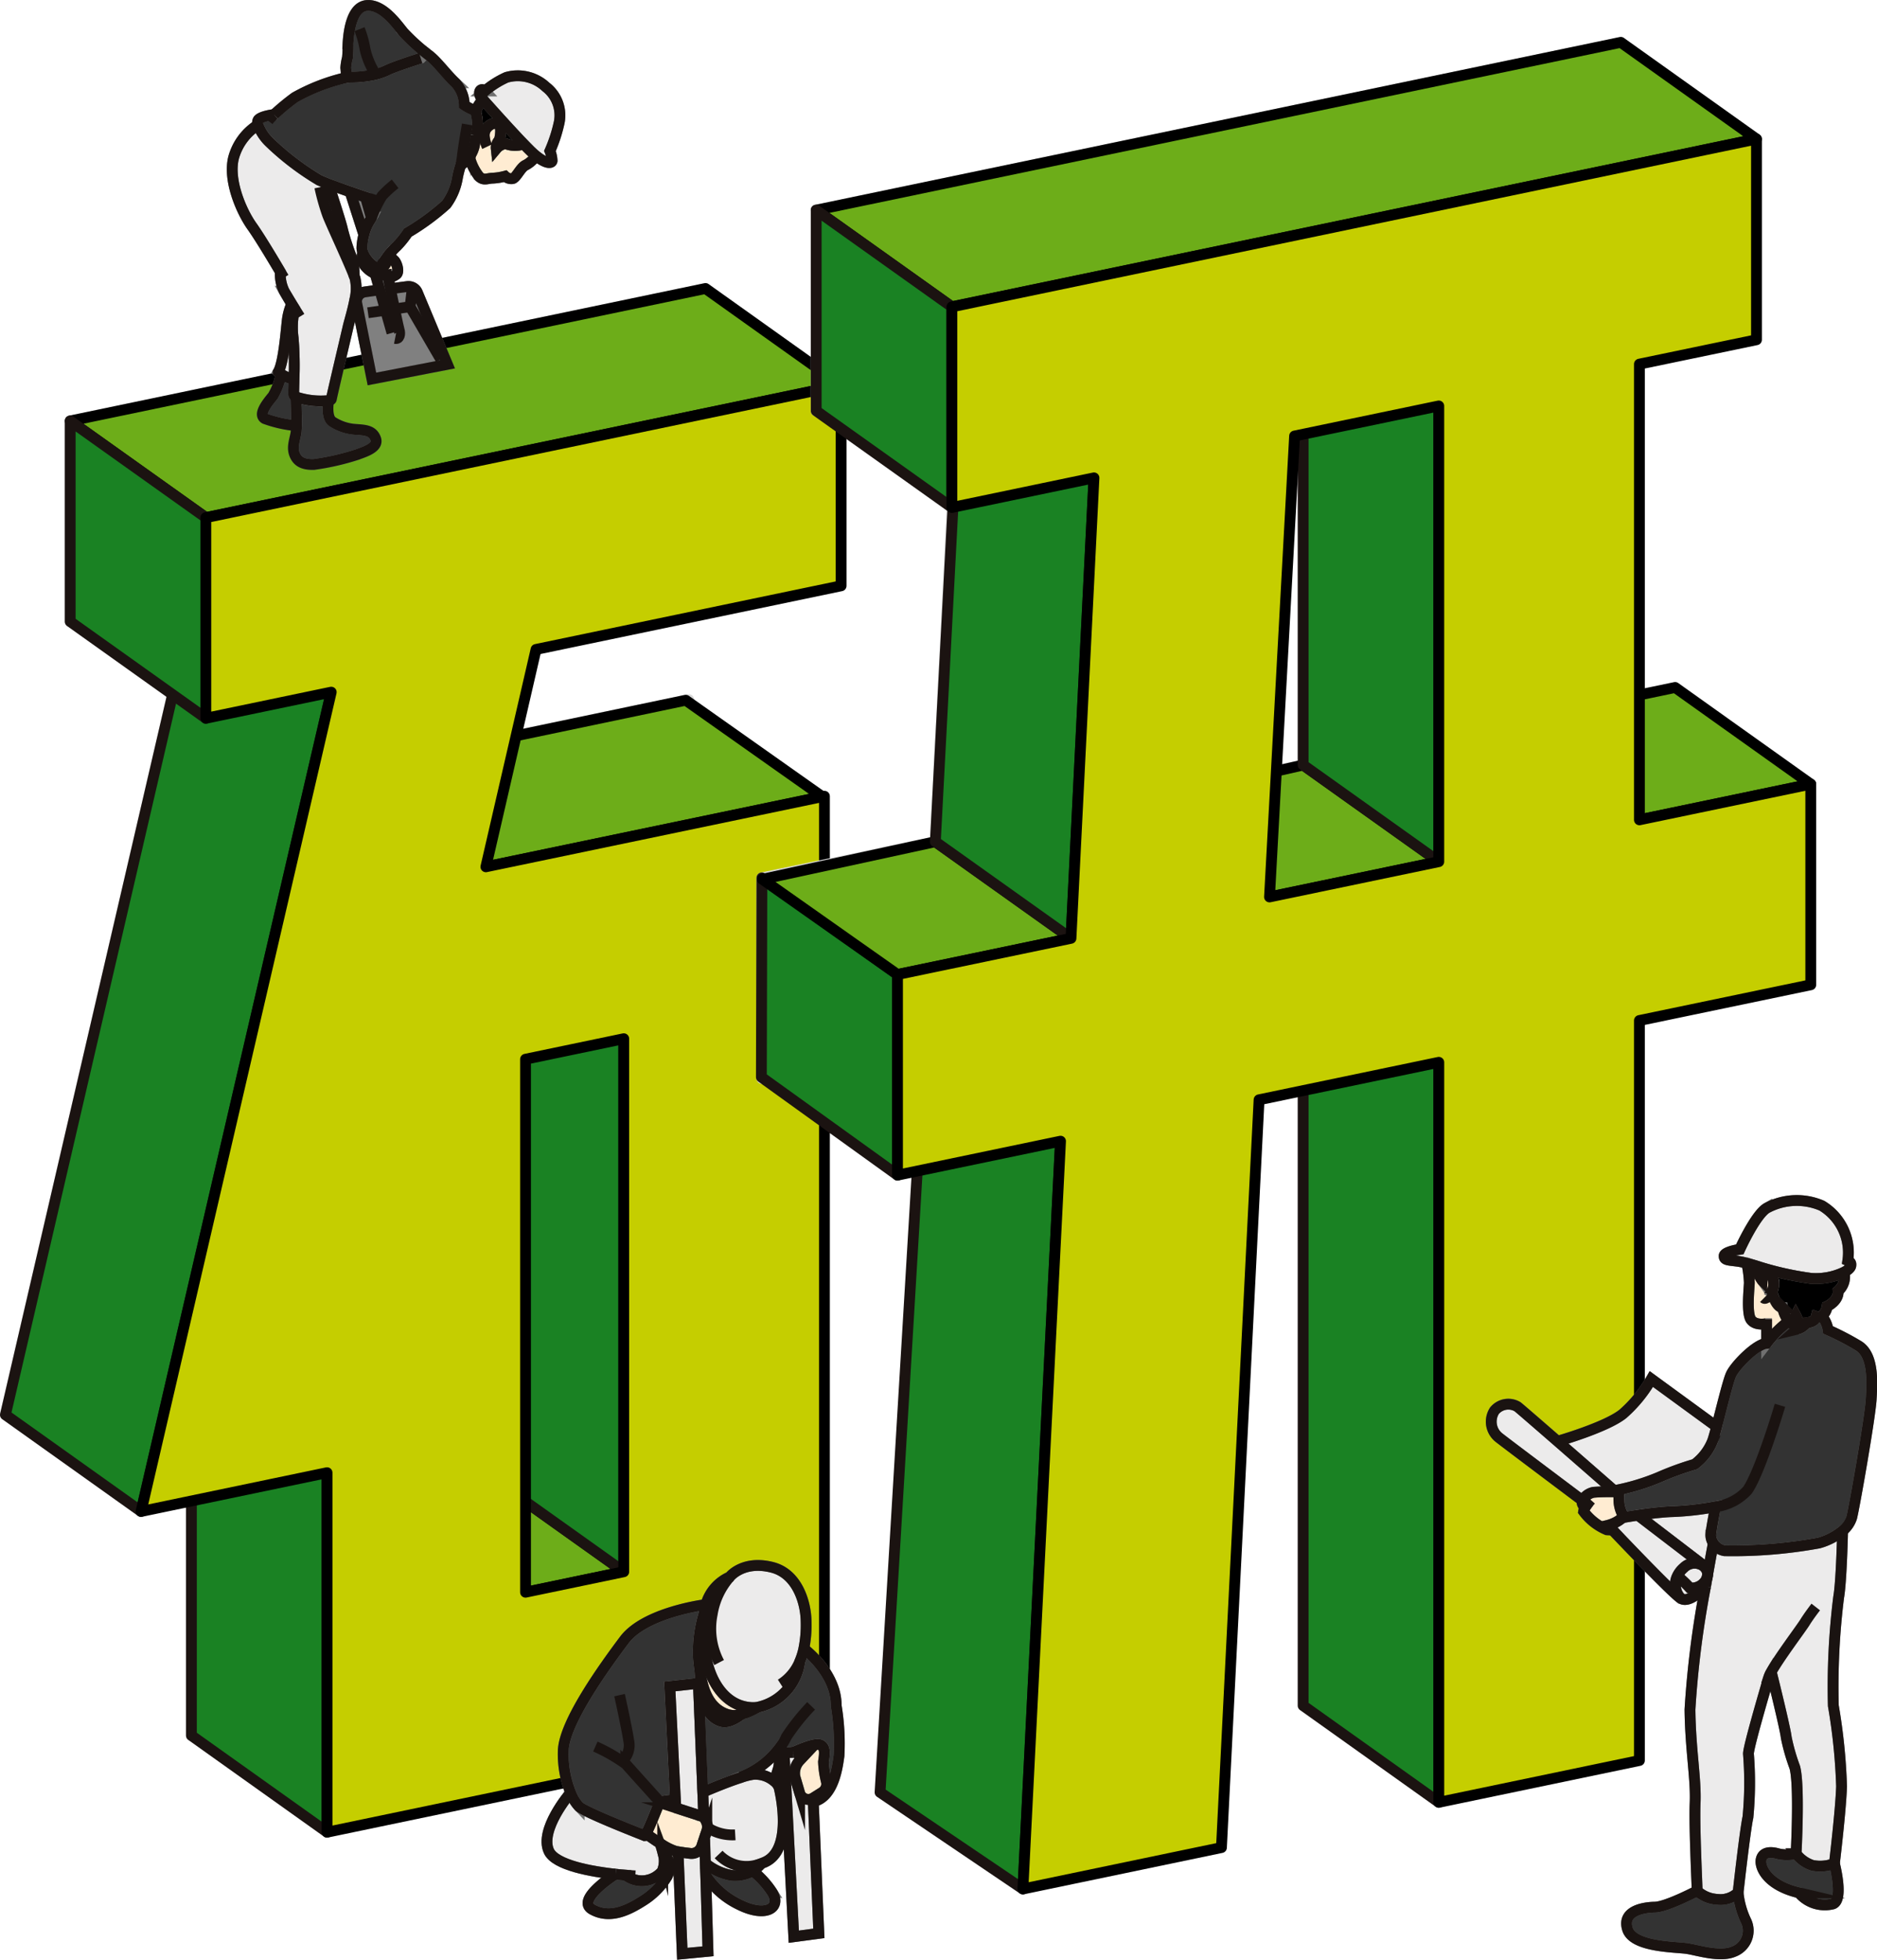 <svg xmlns="http://www.w3.org/2000/svg" width="173.437" height="181.043" viewBox="0 0 173.437 181.043">
  <g id="グループ_759" data-name="グループ 759" transform="translate(-452.323 -265.979)">
    <path id="パス_1385" data-name="パス 1385" d="M458.809,334.168V315.63l58.7-12.235v18.538l-28.193,5.876-4.634,20.083,31.283-6.52V427.5l-45.959,9.579V403.861l-17.186,3.582,17.572-75.69Z" transform="translate(0 -10.763)" fill="#fff" stroke="#d9d9d9" stroke-linecap="round" stroke-linejoin="round" stroke-width="1"/>
    <path id="パス_1386" data-name="パス 1386" d="M502.975,390.512v49.241l9.076-1.892V388.62Z" transform="translate(-14.621 -35.609)" fill="#fff" stroke="#d9d9d9" stroke-linecap="round" stroke-linejoin="round" stroke-width="1"/>
    <path id="パス_1387" data-name="パス 1387" d="M541.3,365.992l-12.621-8.91-31.292,6.556,12.821,8.834Z" transform="translate(-12.993 -26.414)" fill="#6dad19" stroke="#000" stroke-linecap="round" stroke-linejoin="round" stroke-width="1"/>
    <path id="パス_1388" data-name="パス 1388" d="M477.081,445.2l12.534,8.928v33.214l-12.534-8.928Z" transform="translate(-7.072 -52.105)" fill="#1a8223" stroke="#1b1311" stroke-linecap="round" stroke-linejoin="round" stroke-width="1"/>
    <path id="パス_1389" data-name="パス 1389" d="M482.929,352.351l-17.572,75.69-12.534-8.928,17.572-75.69Z" transform="translate(0 -22.432)" fill="#1a8223" stroke="#1b1311" stroke-linecap="round" stroke-linejoin="round" stroke-width="1"/>
    <path id="パス_1390" data-name="パス 1390" d="M523.449,466.372,508.593,455.79l-9.514,1.892,15.294,10.582Z" transform="translate(-13.485 -55.191)" fill="#6dad19" stroke="#000" stroke-linecap="round" stroke-linejoin="round" stroke-width="1"/>
    <path id="パス_1391" data-name="パス 1391" d="M512.508,386.285l14.856,10.582v49.241l-14.856-10.582Z" transform="translate(-17.4 -34.928)" fill="#1a8223" stroke="#1b1311" stroke-linecap="round" stroke-linejoin="round" stroke-width="1"/>
    <path id="パス_1392" data-name="パス 1392" d="M519.975,303.395l12.534,8.928-58.7,12.235-12.534-8.928Z" transform="translate(-2.463 -10.763)" fill="#6dad19" stroke="#000" stroke-linecap="round" stroke-linejoin="round" stroke-width="1"/>
    <path id="パス_1393" data-name="パス 1393" d="M461.272,320.665l12.534,8.928v18.538L461.272,339.2Z" transform="translate(-2.463 -15.797)" fill="#1a8223" stroke="#1b1311" stroke-linecap="round" stroke-linejoin="round" stroke-width="1"/>
    <path id="パス_1394" data-name="パス 1394" d="M535.2,334.535V316l-58.7,12.235v18.538l11.586-2.415-17.572,75.69,17.186-3.582v33.213L533.66,440.1V353.974l-31.283,6.52,4.635-20.083Zm-29.159,43.732,9.076-1.892v49.242l-9.076,1.892Z" transform="translate(-5.158 -14.437)" fill="#c5ce00" stroke="#000" stroke-linecap="round" stroke-linejoin="round" stroke-width="1"/>
    <path id="パス_1395" data-name="パス 1395" d="M635.87,330.9v18.538l-15.835,3.3v68.359L601.5,424.958V356.6l-16.607,3.462-3.476,69.083-18.345,3.823,3.476-69.084-15.063,3.14V348.486l16.028-3.34,2.125-42.539L556.5,305.343V286.8L630.85,271.31v18.538L620.036,292.1v42.1Zm-50.014,10.424,15.641-3.26v-42.1l-13.324,2.777Z" transform="translate(-28.763 -1.409)" fill="#fff" stroke="#d9d9d9" stroke-linecap="round" stroke-linejoin="round" stroke-width="1"/>
    <path id="パス_1396" data-name="パス 1396" d="M558.571,286.8l12.534,8.928,74.345-15.5-12.534-8.928Z" transform="translate(-30.83 -1.409)" fill="#6dad19" stroke="#000" stroke-linecap="round" stroke-linejoin="round" stroke-width="1"/>
    <path id="パス_1397" data-name="パス 1397" d="M664.08,355.418l12.534,8.928-15.834,3.3-12.534-8.928Z" transform="translate(-56.973 -25.929)" fill="#6dad19" stroke="#000" stroke-linecap="round" stroke-linejoin="round" stroke-width="1"/>
    <path id="パス_1398" data-name="パス 1398" d="M634.613,468.984l-12.534-8.928V391.7l12.534,8.928Z" transform="translate(-49.344 -36.506)" fill="#1a8223" stroke="#1b1311" stroke-linecap="round" stroke-linejoin="round" stroke-width="1"/>
    <path id="パス_1399" data-name="パス 1399" d="M580.1,479.991l-13.2-8.928,4.137-69.083,12.534,8.928Z" transform="translate(-33.259 -39.504)" fill="#1a8223" stroke="#1b1311" stroke-linecap="round" stroke-linejoin="round" stroke-width="1"/>
    <path id="パス_1400" data-name="パス 1400" d="M564,407.71l-12.581-9.055.047-18.411L564,389.173Z" transform="translate(-28.744 -33.167)" fill="#1a8223" stroke="#1b1311" stroke-linecap="round" stroke-linejoin="round" stroke-width="1"/>
    <path id="パス_1401" data-name="パス 1401" d="M567.531,375.529l12.534,8.928L564.038,387.8,551.55,379Z" transform="translate(-28.783 -31.792)" fill="#6dad19" stroke="#000" stroke-linecap="round" stroke-linejoin="round" stroke-width="1"/>
    <path id="パス_1402" data-name="パス 1402" d="M612.535,377.719,600,369.071l15.641-3.54,12.534,8.928Z" transform="translate(-42.908 -28.877)" fill="#6dad19" stroke="#000" stroke-linecap="round" stroke-linejoin="round" stroke-width="1"/>
    <path id="パス_1403" data-name="パス 1403" d="M634.613,357.042v-42.1l-12.534-9.156v42.324Z" transform="translate(-49.344 -11.461)" fill="#1a8223" stroke="#1b1311" stroke-linecap="round" stroke-linejoin="round" stroke-width="1"/>
    <path id="パス_1404" data-name="パス 1404" d="M576.357,315.282l12.409,9.072-2.124,42.539-12.534-8.928Z" transform="translate(-35.359 -14.228)" fill="#1a8223" stroke="#1b1311" stroke-linecap="round" stroke-linejoin="round" stroke-width="1"/>
    <path id="パス_1405" data-name="パス 1405" d="M571.105,320.647V302.11l-12.534-8.928v18.538Z" transform="translate(-30.83 -7.785)" fill="#1a8223" stroke="#1b1311" stroke-linecap="round" stroke-linejoin="round" stroke-width="1"/>
    <path id="パス_1406" data-name="パス 1406" d="M653.562,343.5v18.538l-15.834,3.3V433.7l-18.538,3.864V369.2l-16.607,3.462-3.476,69.083-18.345,3.824,3.476-69.083-15.063,3.139V361.088l16.028-3.341,2.125-42.539L574.2,317.945V299.408l74.345-15.5V302.45L637.728,304.7v42.1Zm-50.014,10.424,15.641-3.26v-42.1l-13.324,2.777Z" transform="translate(-33.921 -5.083)" fill="#c5ce00" stroke="#000" stroke-linecap="round" stroke-linejoin="round" stroke-width="1"/>
    <g id="グループ_484" data-name="グループ 484" transform="translate(590.112 376.875)">
      <g id="グループ_483" data-name="グループ 483">
        <g id="グループ_481" data-name="グループ 481">
          <path id="パス_1407" data-name="パス 1407" d="M672.194,454.982a26.867,26.867,0,0,1-4.213.46c-.989.057-2.112.2-2.948.322-.744.107-1.266.2-1.266.2s-.015-.021-.041-.06a2.939,2.939,0,0,1-.451-1.311,8.307,8.307,0,0,1,0-.993c.007-.119.013-.193.013-.193a20.32,20.32,0,0,0,3.647-1.131,27.773,27.773,0,0,1,3.334-1.217,5.007,5.007,0,0,0,1.634-2.115c.091-.233.23-.733.394-1.353.441-1.676,1.055-4.239,1.345-4.852.4-.838,2.307-2.788,3.27-2.852a10.789,10.789,0,0,1,2.045-2.045l0,0a1.271,1.271,0,0,0,.4.3,2.527,2.527,0,0,1,.247-.81s.493.921.113,1.258a1.5,1.5,0,0,0,.886-.606c.145,0,.75-.028.889-.562a.616.616,0,0,0,.52-.05,2.634,2.634,0,0,1,.576,1.286,25.871,25.871,0,0,1,2.788,1.447c1.426.859,1.3,3.311,1.194,4.988s-1.571,10.04-1.8,10.9a2.552,2.552,0,0,1-.838,1.212,5.946,5.946,0,0,1-2.2,1.136,44.172,44.172,0,0,1-8.7.712,1.5,1.5,0,0,1-1.013-.654,1.369,1.369,0,0,1-.266-.793C671.774,457.107,672.177,455.064,672.194,454.982Z" transform="translate(-651.462 -426.684)" fill="#333" stroke="#707070" stroke-width="1"/>
          <path id="パス_1408" data-name="パス 1408" d="M688.067,428.938a6.039,6.039,0,0,1-3.078.569,29.026,29.026,0,0,1-5.155-1.181c-.27-.077-.519-.149-.739-.209a6.9,6.9,0,0,0-.789-.181c-.925-.123-1.324-.092-1.324-.494s1.447-.616,1.447-.616,1.449-3.2,2.5-3.818a5.859,5.859,0,0,1,5.082-.217,5.062,5.062,0,0,1,2.4,5.082c.292.136.3.277.278.463S688.442,428.736,688.067,428.938Z" transform="translate(-655.463 -422.305)" fill="#ecebeb" stroke="#707070" stroke-width="1"/>
          <path id="パス_1409" data-name="パス 1409" d="M687.188,435.465a.616.616,0,0,1-.52.05c-.14.533-.744.563-.889.562a1.5,1.5,0,0,1-.886.606c.38-.337-.113-1.258-.113-1.258a2.528,2.528,0,0,0-.247.81,1.267,1.267,0,0,1-.4-.3,2.824,2.824,0,0,1-.565-1.253c-.629-.023-.989-1.417-.989-1.417l-.036-.018a1.417,1.417,0,0,0,.193-.678c0-.718-.2-1.191-.606-1.1s-.448.72-.448.72a4.4,4.4,0,0,1-.672-1.389,29.024,29.024,0,0,0,5.155,1.181,6.039,6.039,0,0,0,3.078-.569,1.764,1.764,0,0,1-.55,1.741c.066.923-1.011,1.416-1.011,1.416A1.436,1.436,0,0,1,687.188,435.465Z" transform="translate(-656.636 -424.782)" stroke="#707070" stroke-width="1"/>
          <path id="パス_1410" data-name="パス 1410" d="M673.97,470.511c.045-.26.089-.512.132-.753a1.034,1.034,0,0,0,.06-.343v0c.294-1.675.511-2.808.511-2.808l.049-.033a1.5,1.5,0,0,0,1.013.654,44.171,44.171,0,0,0,8.7-.712,5.945,5.945,0,0,0,2.2-1.136c-.017.776-.12,4.764-.363,6.137a67.1,67.1,0,0,0-.492,10.03,53.7,53.7,0,0,1,.761,7.448c-.073,2.237-.663,7.129-.663,7.129a3.667,3.667,0,0,1-2.013.179,3.032,3.032,0,0,1-1.527-1.088s.345-6.342-.123-7.989a18.2,18.2,0,0,1-.787-2.754c-.086-.791-1.158-5.136-1.384-6.05a2.675,2.675,0,0,0-.237.519c-.245.885-1.942,6.589-1.869,7.08a33.151,33.151,0,0,1-.049,5.826c-.271,1.23-.91,6.958-.91,6.958a2.325,2.325,0,0,1-1.906.633,2.973,2.973,0,0,1-1.88-.781c.025-.074-.281-5.884-.184-8.124s-.429-4.861-.477-8.627a89.057,89.057,0,0,1,1.441-11.388Z" transform="translate(-654.164 -434.862)" fill="#ecebeb" stroke="#707070" stroke-width="1"/>
          <path id="パス_1411" data-name="パス 1411" d="M688.576,508.357s.889,3.375-.141,3.733a3.1,3.1,0,0,1-3.134-1.03c-2.923-.693-3.639-2.356-3.492-3.07s.884-.736,1.6-.525a3.689,3.689,0,0,0,1.627-.017,3.032,3.032,0,0,0,1.527,1.088A3.666,3.666,0,0,0,688.576,508.357Z" transform="translate(-656.865 -447.098)" fill="#333" stroke="#707070" stroke-width="1"/>
          <path id="パス_1412" data-name="パス 1412" d="M681.777,436.082h-.023s-.987.225-1.415-.36-.179-2.831-.158-3.415a10.518,10.518,0,0,0-.225-1.776l.006-.023c.22.06.469.132.739.209a4.406,4.406,0,0,0,.672,1.389s.045-.631.448-.72.606.383.606,1.1a1.418,1.418,0,0,1-.193.678l.036.018s.36,1.394.989,1.417a2.827,2.827,0,0,0,.565,1.253l0,0a10.789,10.789,0,0,0-2.045,2.045Z" transform="translate(-656.33 -424.696)" fill="#ffecd2" stroke="#707070" stroke-width="1"/>
          <path id="パス_1413" data-name="パス 1413" d="M675.31,515.146a2.064,2.064,0,0,1-1.136,2.8c-1.262.546-3.26-.106-4.29-.273s-5-.106-5.532-1.787,1.432-2.019,2.524-2.04,3.9-1.5,3.9-1.5a2.972,2.972,0,0,0,1.88.781,2.324,2.324,0,0,0,1.906-.633A7.866,7.866,0,0,0,675.31,515.146Z" transform="translate(-651.755 -448.555)" fill="#333" stroke="#707070" stroke-width="1"/>
          <path id="パス_1414" data-name="パス 1414" d="M663.932,445.6,669.966,450c-.164.62-.3,1.119-.394,1.353a5.008,5.008,0,0,1-1.634,2.115,27.788,27.788,0,0,0-3.334,1.217,20.315,20.315,0,0,1-3.647,1.131s-.006.074-.013.193l-.343,0V456s-2.833-2.475-5.328-4.648l.011-.013s4.5-1.287,6.032-2.535A12.615,12.615,0,0,0,663.932,445.6Z" transform="translate(-649.133 -429.095)" fill="#ecebeb" stroke="#707070" stroke-width="1"/>
          <path id="パス_1415" data-name="パス 1415" d="M671.766,467.638l-6-4.592v-.017c.836-.123,1.959-.266,2.948-.322a26.865,26.865,0,0,0,4.213-.46c-.017.081-.42,2.125-.441,2.618a1.368,1.368,0,0,0,.266.793l-.049.033s-.217,1.134-.511,2.808a.853.853,0,0,0-.086-.383,1.14,1.14,0,0,0-.369-.437Z" transform="translate(-652.192 -433.949)" fill="#ecebeb" stroke="#707070" stroke-width="1"/>
          <path id="パス_1416" data-name="パス 1416" d="M673.683,470.645v0c-.021.111-.04.226-.06.343a1.513,1.513,0,0,1-1.581.906,11.5,11.5,0,0,0-1.156-1.1,2.262,2.262,0,0,1,.584-.757,1.413,1.413,0,0,1,1.758-.211,1.14,1.14,0,0,1,.369.437A.852.852,0,0,1,673.683,470.645Z" transform="translate(-653.686 -436.095)" fill="#ecebeb" stroke="#707070" stroke-width="1"/>
          <path id="パス_1417" data-name="パス 1417" d="M673.547,471.48c-.043.241-.087.493-.132.753v0c-.3.322-1.535,1.6-2.287,1.112a1.821,1.821,0,0,1-.318-2.064,11.516,11.516,0,0,1,1.156,1.1A1.513,1.513,0,0,0,673.547,471.48Z" transform="translate(-653.61 -436.583)" fill="#ecebeb" stroke="#707070" stroke-width="1"/>
          <path id="パス_1418" data-name="パス 1418" d="M668.248,468.97a1.821,1.821,0,0,0,.318,2.064c-.723-.463-4.99-4.924-6.327-6.329l-.4-.422a3.264,3.264,0,0,0,1.422-.771l.051-.021c.026.04.041.06.041.06s.522-.094,1.266-.2v.017l6,4.592-.032.041a1.413,1.413,0,0,0-1.758.211A2.264,2.264,0,0,0,668.248,468.97Z" transform="translate(-651.048 -434.271)" fill="#ecebeb" stroke="#707070" stroke-width="1"/>
          <path id="パス_1419" data-name="パス 1419" d="M658.755,461.726l-.035-.023s-.371-.253-.237-.609a1.544,1.544,0,0,1,1.021-.755,19.879,19.879,0,0,1,2.025-.047l.343,0a8.322,8.322,0,0,0,0,.993,2.938,2.938,0,0,0,.451,1.311l-.051.021a3.264,3.264,0,0,1-1.422.771l.4.422a3.656,3.656,0,0,1-.505-.007,5.158,5.158,0,0,1-2.147-1.688A.9.9,0,0,1,658.755,461.726Z" transform="translate(-650.061 -433.379)" fill="#ffecd2" stroke="#707070" stroke-width="1"/>
          <path id="パス_1420" data-name="パス 1420" d="M658.074,456.959v.006a19.912,19.912,0,0,0-2.025.047,1.544,1.544,0,0,0-1.021.755s-6.912-5.184-7.689-5.8a1.876,1.876,0,0,1-.429-2.5,1.665,1.665,0,0,1,2.127-.367c.19.147,1.857,1.592,3.709,3.2C655.241,454.484,658.074,456.959,658.074,456.959Z" transform="translate(-646.607 -430.051)" fill="#ecebeb" stroke="#707070" stroke-width="1"/>
        </g>
        <g id="グループ_482" data-name="グループ 482">
          <path id="パス_1421" data-name="パス 1421" d="M679.1,428.116a6.9,6.9,0,0,0-.789-.181c-.925-.123-1.324-.092-1.324-.494s1.447-.616,1.447-.616,1.449-3.2,2.5-3.818a5.859,5.859,0,0,1,5.082-.217,5.062,5.062,0,0,1,2.4,5.082c.292.136.3.277.278.463s-.244.4-.619.6a6.039,6.039,0,0,1-3.078.569,29.026,29.026,0,0,1-5.155-1.181C679.564,428.248,679.316,428.177,679.1,428.116Z" transform="translate(-655.463 -422.305)" fill="none" stroke="#1a1311" stroke-miterlimit="10" stroke-width="1"/>
          <path id="パス_1422" data-name="パス 1422" d="M679.957,430.54a10.519,10.519,0,0,1,.225,1.776c-.021.584-.269,2.831.158,3.415s1.415.36,1.415.36" transform="translate(-656.33 -424.706)" fill="none" stroke="#1a1311" stroke-miterlimit="10" stroke-width="1"/>
          <path id="パス_1423" data-name="パス 1423" d="M682.526,437.8v2.225" transform="translate(-657.079 -426.823)" fill="none" stroke="#1a1311" stroke-miterlimit="10" stroke-width="1"/>
          <path id="パス_1424" data-name="パス 1424" d="M681.835,433.787c.121.12.48-.151.706-.558a1.417,1.417,0,0,0,.193-.678c0-.718-.2-1.191-.606-1.1s-.448.72-.448.72a4.4,4.4,0,0,1-.672-1.389.4.4,0,0,1,0-.05" transform="translate(-656.636 -424.762)" fill="none" stroke="#1a1311" stroke-miterlimit="10" stroke-width="1"/>
          <path id="パス_1425" data-name="パス 1425" d="M683.225,434.283s.36,1.394.989,1.417a2.826,2.826,0,0,0,.565,1.253,1.271,1.271,0,0,0,.4.3,2.528,2.528,0,0,1,.247-.81s.493.921.113,1.258a1.5,1.5,0,0,0,.886-.606,1.186,1.186,0,0,0,.192-.448" transform="translate(-657.283 -425.797)" fill="none" stroke="#1a1311" stroke-miterlimit="10" stroke-width="1"/>
          <path id="パス_1426" data-name="パス 1426" d="M687.7,436.315h.032c.145,0,.75-.028.889-.562a.616.616,0,0,0,.52-.05,1.437,1.437,0,0,0,.492-.893s1.077-.493,1.011-1.416a1.763,1.763,0,0,0,.55-1.741l-.011-.034" transform="translate(-658.586 -425.02)" fill="none" stroke="#1a1311" stroke-miterlimit="10" stroke-width="1"/>
          <path id="パス_1427" data-name="パス 1427" d="M678.954,438.056a10.789,10.789,0,0,0-2.045,2.045c-.963.064-2.871,2.014-3.27,2.852-.29.612-.9,3.175-1.345,4.852-.164.62-.3,1.119-.394,1.352a5.008,5.008,0,0,1-1.634,2.116,27.767,27.767,0,0,0-3.334,1.217,20.318,20.318,0,0,1-3.647,1.131s-.006.074-.013.193a8.307,8.307,0,0,0,0,.993,2.939,2.939,0,0,0,.451,1.311c.026.04.041.06.041.06s.522-.094,1.266-.2c.836-.123,1.959-.266,2.948-.322a26.874,26.874,0,0,0,4.213-.46,4.783,4.783,0,0,0,2.955-1.531c1.195-1.741,3-7.839,3-7.839" transform="translate(-651.462 -426.897)" fill="none" stroke="#1a1311" stroke-miterlimit="10" stroke-width="1"/>
          <path id="パス_1428" data-name="パス 1428" d="M675.689,454.985h0c-.017.081-.42,2.125-.441,2.619a1.37,1.37,0,0,0,.266.793,1.5,1.5,0,0,0,1.013.654,44.172,44.172,0,0,0,8.7-.712,5.947,5.947,0,0,0,2.2-1.136,2.553,2.553,0,0,0,.838-1.212c.232-.861,1.7-9.223,1.8-10.9s.232-4.128-1.194-4.988a25.878,25.878,0,0,0-2.788-1.447,2.633,2.633,0,0,0-.576-1.286l-.042-.03" transform="translate(-654.957 -426.688)" fill="none" stroke="#1a1311" stroke-miterlimit="10" stroke-width="1"/>
          <path id="パス_1429" data-name="パス 1429" d="M673.97,472.627a89.058,89.058,0,0,0-1.441,11.388c.048,3.766.571,6.388.477,8.627s.209,8.05.184,8.124a2.973,2.973,0,0,0,1.88.781,2.325,2.325,0,0,0,1.906-.633s.638-5.728.91-6.958a33.151,33.151,0,0,0,.049-5.826c-.073-.492,1.624-6.2,1.869-7.08a2.678,2.678,0,0,1,.237-.519c.725-1.314,2.767-4.021,3.106-4.57.394-.64,1.007-1.425,1.007-1.425" transform="translate(-654.164 -436.975)" fill="none" stroke="#1a1311" stroke-miterlimit="10" stroke-width="1"/>
          <path id="パス_1430" data-name="パス 1430" d="M674.755,471.077c-.021.111-.04.226-.06.343-.043.241-.086.493-.132.753" transform="translate(-654.757 -436.524)" fill="none" stroke="#1a1311" stroke-miterlimit="10" stroke-width="1"/>
          <path id="パス_1431" data-name="パス 1431" d="M675.345,467.108s-.217,1.134-.511,2.808" transform="translate(-654.836 -435.366)" fill="none" stroke="#1a1311" stroke-miterlimit="10" stroke-width="1"/>
          <path id="パス_1432" data-name="パス 1432" d="M683.073,478.195s.016.06.042.169c.226.914,1.3,5.259,1.384,6.05a18.2,18.2,0,0,0,.787,2.754c.468,1.646.123,7.989.123,7.989a3.032,3.032,0,0,0,1.527,1.088,3.666,3.666,0,0,0,2.013-.179s.59-4.892.663-7.129a53.713,53.713,0,0,0-.761-7.448,67.09,67.09,0,0,1,.492-10.03c.243-1.373.346-5.361.363-6.137,0-.085,0-.132,0-.132" transform="translate(-657.239 -434.808)" fill="none" stroke="#1a1311" stroke-miterlimit="10" stroke-width="1"/>
          <path id="パス_1433" data-name="パス 1433" d="M685.035,507.447a3.689,3.689,0,0,1-1.627.017c-.716-.211-1.452-.191-1.6.525s.569,2.378,3.492,3.07a3.1,3.1,0,0,0,3.134,1.03c1.03-.358.141-3.733.141-3.733" transform="translate(-656.865 -447.098)" fill="none" stroke="#1a1311" stroke-miterlimit="10" stroke-width="1"/>
          <path id="パス_1434" data-name="パス 1434" d="M674.567,512.494a7.866,7.866,0,0,0,.744,2.652,2.064,2.064,0,0,1-1.136,2.8c-1.262.546-3.26-.106-4.29-.273s-5-.106-5.532-1.787,1.432-2.019,2.524-2.04,3.9-1.5,3.9-1.5" transform="translate(-651.755 -448.555)" fill="none" stroke="#1a1311" stroke-miterlimit="10" stroke-width="1"/>
          <path id="パス_1435" data-name="パス 1435" d="M661.888,460.3h-.017l-.343,0a19.879,19.879,0,0,0-2.025.047,1.544,1.544,0,0,0-1.021.755c-.134.356.237.609.237.609" transform="translate(-650.061 -433.379)" fill="none" stroke="#1a1311" stroke-miterlimit="10" stroke-width="1"/>
          <path id="パス_1436" data-name="パス 1436" d="M659.328,461.365a5.523,5.523,0,0,0-.513.674.9.9,0,0,0-.154.392,5.158,5.158,0,0,0,2.147,1.688,3.651,3.651,0,0,0,.505.007.575.575,0,0,0,.058-.007" transform="translate(-650.122 -433.692)" fill="none" stroke="#1a1311" stroke-miterlimit="10" stroke-width="1"/>
          <path id="パス_1437" data-name="パス 1437" d="M663.261,463.579a3.264,3.264,0,0,1-1.422.771l.4.422c1.337,1.406,5.6,5.866,6.327,6.329.752.484,1.991-.789,2.287-1.112v0c.041-.045.064-.072.064-.072" transform="translate(-651.048 -434.338)" fill="none" stroke="#1a1311" stroke-miterlimit="10" stroke-width="1"/>
          <path id="パス_1438" data-name="パス 1438" d="M671.128,472.859a1.821,1.821,0,0,1-.318-2.064,2.262,2.262,0,0,1,.584-.757,1.413,1.413,0,0,1,1.758-.211,1.14,1.14,0,0,1,.369.437.853.853,0,0,1,.086.383v0a1.036,1.036,0,0,1-.06.343,1.513,1.513,0,0,1-1.581.906,11.516,11.516,0,0,0-1.156-1.1l-.051-.042" transform="translate(-653.61 -436.095)" fill="none" stroke="#1a1311" stroke-miterlimit="10" stroke-width="1"/>
          <path id="パス_1439" data-name="パス 1439" d="M671.776,467.974l-.009-.008-6-4.592" transform="translate(-652.193 -434.278)" fill="none" stroke="#1a1311" stroke-miterlimit="10" stroke-width="1"/>
          <path id="パス_1440" data-name="パス 1440" d="M658.074,456.959s-2.833-2.475-5.328-4.648c-1.852-1.61-3.519-3.056-3.709-3.2a1.665,1.665,0,0,0-2.127.367,1.876,1.876,0,0,0,.429,2.5c.776.612,7.689,5.8,7.689,5.8" transform="translate(-646.607 -430.051)" fill="none" stroke="#1a1311" stroke-miterlimit="10" stroke-width="1"/>
          <path id="パス_1441" data-name="パス 1441" d="M655.288,451.341s4.5-1.287,6.032-2.535a12.615,12.615,0,0,0,2.616-3.21L669.97,450l.04.03" transform="translate(-649.138 -429.095)" fill="none" stroke="#1a1311" stroke-miterlimit="10" stroke-width="1"/>
        </g>
      </g>
    </g>
    <g id="グループ_488" data-name="グループ 488" transform="translate(502.862 410.598)">
      <g id="グループ_487" data-name="グループ 487">
        <g id="グループ_485" data-name="グループ 485">
          <path id="パス_1442" data-name="パス 1442" d="M530.732,507.18v.016a2.445,2.445,0,0,0,3.369-.38,2.393,2.393,0,0,0,.048-1.76c-.095-.38-.205-.7-.245-.824-.651-.412-1.229-.84-1.229-.84l-.063-.04c-.064.111-.1.174-.127.174-.143-.064-5.455-2.125-6.057-2.679a3.772,3.772,0,0,1-.761-1.229l-.111.048s-2.822,3.313-1.926,5.287c.6,1.324,4,1.9,6.159,2.14h.008C530.145,507.132,530.462,507.164,530.732,507.18Z" transform="translate(-523.453 -478.567)" fill="#ecebeb" stroke="#707070" stroke-width="1"/>
          <path id="パス_1443" data-name="パス 1443" d="M534.491,493.224l1.451-.214-.516-10.433,2.64-.293.008.135.2-.009a6.729,6.729,0,0,1-.023-1.03c-.079-.476-.135-.951-.175-1.4a11.957,11.957,0,0,1,.555-4.265h.008a3.894,3.894,0,0,1,.072-.428c.016-.087.031-.166.047-.246l-.087-.016s-5.525.7-7.444,3.258-5.589,7.658-5.644,10.258a9.56,9.56,0,0,0,.706,3.908,3.77,3.77,0,0,0,.761,1.229c.6.555,5.914,2.616,6.057,2.679.023,0,.063-.064.127-.174C533.586,495.531,534.491,493.224,534.491,493.224Z" transform="translate(-524.073 -471.397)" fill="#333" stroke="#707070" stroke-width="1"/>
          <path id="パス_1444" data-name="パス 1444" d="M531.351,509.33c-.285.183-3.686,2.4-2.133,3.258,1.617.9,3.29.072,4.653-.793a6.892,6.892,0,0,0,2.244-2.251,1.875,1.875,0,0,0-.4-2.252,2.393,2.393,0,0,1-.047,1.761,2.445,2.445,0,0,1-3.369.38v-.016c-.27-.016-.587-.047-.936-.087Z" transform="translate(-525.016 -480.805)" fill="#333" stroke="#707070" stroke-width="1"/>
          <path id="パス_1445" data-name="パス 1445" d="M537.671,504.463a5.371,5.371,0,0,0,1.45.745,2.041,2.041,0,0,0,.222.04c.349.063.776.118,1.141.158a.989.989,0,0,0,1.039-.674l.214-.65.254-.762a1.2,1.2,0,0,0-.072-.92l-.2-.372-.031-.008-2.6-.84h.039l-.039-.769-1.451.214s-.9,2.307-1.26,2.957l.063.04S537.021,504.051,537.671,504.463Z" transform="translate(-527.221 -478.799)" fill="#ffecd2" stroke="#707070" stroke-width="1"/>
          <path id="パス_1446" data-name="パス 1446" d="M539.994,496l.04.769h-.04l2.6.84.016-.04-.087-2.267-.4-9.893-.008-.135-2.64.293Z" transform="translate(-528.125 -474.385)" fill="#ecebeb" stroke="#707070" stroke-width="1"/>
          <path id="パス_1447" data-name="パス 1447" d="M540.56,506.758l-.009.023.389,9.4,2.378-.23-.206-6.968-.04-1.142-.064-2.235-.055-.016-.214.65a.989.989,0,0,1-1.039.674C541.337,506.877,540.909,506.821,540.56,506.758Z" transform="translate(-528.438 -480.309)" fill="#ecebeb" stroke="#707070" stroke-width="1"/>
          <path id="パス_1448" data-name="パス 1448" d="M543.377,481.664c.269,1.673.864,3.306,2.584,3.805a2.243,2.243,0,0,0,1.165-.032,5.587,5.587,0,0,0,1.5-.642v-.008a2.742,2.742,0,0,1-.5.023c-2.132-.095-3.385-1.839-3.94-3.544a11.315,11.315,0,0,1-.42-5.272h-.008a11.959,11.959,0,0,0-.555,4.265C543.242,480.713,543.3,481.188,543.377,481.664Z" transform="translate(-529.202 -471.68)" fill="#ffecd2" stroke="#707070" stroke-width="1"/>
          <path id="パス_1449" data-name="パス 1449" d="M550.857,489.746l.135,1.07a.8.8,0,0,0-.317.753,3.722,3.722,0,0,0,.5,1.181l.079-.008-.127-2.346.84-.024h.008c.373-.174,1.982-.9,2.473-.706.563.222.4.959.317,1.578a8.873,8.873,0,0,0,.285,1.887.929.929,0,0,1-.412.935l-.833.524.016.333c1.934-.42,2.251-3.377,2.378-4.233a21.173,21.173,0,0,0-.261-4.638c.031-2.942-2.83-5.137-2.83-5.137l-.174-.04a6.144,6.144,0,0,1-.357,1.1,4.942,4.942,0,0,1-3.94,4.234v.008a5.591,5.591,0,0,1-1.5.642l.008.024s-1.015.856-1.808.634c-1.419-.4-1.823-2.14-1.926-3.4l-.2.009.4,9.893.1-.008s1.958-.856,3.417-1.316l-.016-.048A8.029,8.029,0,0,0,550.857,489.746Z" transform="translate(-529.214 -473.103)" fill="#333" stroke="#707070" stroke-width="1"/>
          <path id="パス_1450" data-name="パス 1450" d="M543.458,484a6.713,6.713,0,0,0,.023,1.03c.1,1.261.507,3,1.926,3.4.793.222,1.808-.634,1.808-.634l-.008-.024a2.244,2.244,0,0,1-1.165.032C544.321,487.3,543.727,485.67,543.458,484Z" transform="translate(-529.282 -474.013)" fill="#ffecd2" stroke="#707070" stroke-width="1"/>
          <path id="パス_1451" data-name="パス 1451" d="M548.389,506.066a3.146,3.146,0,0,0,.73-.618l-.016-.04c.119-.04.246-.087.373-.142,2.688-1.141,1.483-6.382,1.356-6.889a1.326,1.326,0,0,0-.444-.6,2.711,2.711,0,0,0-1.95-.634,5.711,5.711,0,0,0-1.141.293c-1.459.46-3.417,1.316-3.417,1.316l-.1.008.087,2.267-.016.04.031.008.2.372a1.2,1.2,0,0,1,.072.92l-.254.762.055.016.064,2.235h.031a5.155,5.155,0,0,0,2.347,1.086A3.307,3.307,0,0,0,548.389,506.066Z" transform="translate(-529.378 -477.841)" fill="#ecebeb" stroke="#707070" stroke-width="1"/>
          <path id="パス_1452" data-name="パス 1452" d="M552.752,478.778a6.156,6.156,0,0,0,.357-1.1,10.875,10.875,0,0,0,.229-2.592c-.023-1.775-.824-4.447-3.179-5.018-2.687-.658-3.885.9-3.885.9a3.943,3.943,0,0,0-2.2,2.576c-.016.079-.032.159-.047.246a3.878,3.878,0,0,0-.072.428,11.315,11.315,0,0,0,.42,5.272c.555,1.7,1.807,3.449,3.94,3.544a2.749,2.749,0,0,0,.5-.023A4.942,4.942,0,0,0,552.752,478.778Z" transform="translate(-529.39 -469.905)" fill="#ecebeb" stroke="#707070" stroke-width="1"/>
          <path id="パス_1453" data-name="パス 1453" d="M544.111,508.77l.04,1.142h.031a7.63,7.63,0,0,0,3.021,2.632c2.481,1.26,3.948.333,3.1-1.086a8.3,8.3,0,0,0-1.816-2,3.307,3.307,0,0,1-2,.4,5.155,5.155,0,0,1-2.347-1.086Z" transform="translate(-529.476 -481.235)" fill="#333" stroke="#707070" stroke-width="1"/>
          <path id="パス_1454" data-name="パス 1454" d="M555.223,494.26l-.84.024.127,2.346.769,14.657,2.315-.309-.515-12.169-.016-.333a.836.836,0,0,1-1.245-.476l-.4-1.348a1.712,1.712,0,0,1,.4-1.641l.753-.8-1.34.047Z" transform="translate(-532.47 -476.991)" fill="#ecebeb" stroke="#707070" stroke-width="1"/>
          <path id="パス_1455" data-name="パス 1455" d="M555.58,493.977l1.34-.047-.753.8a1.712,1.712,0,0,0-.4,1.641l.4,1.347a.836.836,0,0,0,1.245.476l.832-.523a.929.929,0,0,0,.412-.935,8.874,8.874,0,0,1-.285-1.887c.079-.618.246-1.356-.317-1.578C557.562,493.081,555.953,493.8,555.58,493.977Z" transform="translate(-532.819 -476.707)" fill="#ffecd2" stroke="#707070" stroke-width="1"/>
        </g>
        <g id="グループ_486" data-name="グループ 486">
          <path id="パス_1456" data-name="パス 1456" d="M552.777,478.683a.383.383,0,0,1-.024.095,4.942,4.942,0,0,1-3.94,4.234,2.749,2.749,0,0,1-.5.023c-2.133-.1-3.385-1.839-3.94-3.544a11.315,11.315,0,0,1-.42-5.272,3.878,3.878,0,0,1,.072-.428c.016-.087.031-.166.047-.246a3.943,3.943,0,0,1,2.2-2.576s1.2-1.562,3.885-.9c2.355.571,3.155,3.243,3.179,5.018a10.875,10.875,0,0,1-.229,2.592,6.156,6.156,0,0,1-.357,1.1,4.52,4.52,0,0,1-1.752,2.1" transform="translate(-529.39 -469.905)" fill="none" stroke="#1a1311" stroke-miterlimit="10" stroke-width="1"/>
          <path id="パス_1457" data-name="パス 1457" d="M546.581,471.409a6.831,6.831,0,0,0-1.617,3.448,6.7,6.7,0,0,0,.642,4.456" transform="translate(-529.695 -470.343)" fill="none" stroke="#1a1311" stroke-miterlimit="10" stroke-width="1"/>
          <path id="パス_1458" data-name="パス 1458" d="M557.18,480.931s2.862,2.2,2.83,5.137a21.178,21.178,0,0,1,.261,4.638c-.127.856-.444,3.813-2.378,4.233-.008,0-.023.008-.032.008" transform="translate(-533.286 -473.119)" fill="none" stroke="#1a1311" stroke-miterlimit="10" stroke-width="1"/>
          <path id="パス_1459" data-name="パス 1459" d="M555.54,494.28a.316.316,0,0,0-.072.032" transform="translate(-532.787 -477.011)" fill="none" stroke="#1a1311" stroke-miterlimit="10" stroke-width="1"/>
          <path id="パス_1460" data-name="パス 1460" d="M555.58,493.977l1.34-.047-.753.8a1.712,1.712,0,0,0-.4,1.641l.4,1.347a.836.836,0,0,0,1.245.476l.832-.523a.929.929,0,0,0,.412-.935,8.874,8.874,0,0,1-.285-1.887c.079-.618.246-1.356-.317-1.578-.492-.19-2.1.531-2.473.706" transform="translate(-532.819 -476.707)" fill="none" stroke="#1a1311" stroke-miterlimit="10" stroke-width="1"/>
          <line id="線_30" data-name="線 30" x1="0.008" transform="translate(22.753 17.269)" fill="none" stroke="#1a1311" stroke-miterlimit="10" stroke-width="1"/>
          <path id="パス_1461" data-name="パス 1461" d="M557.062,498.5l.016.333L557.593,511l-2.315.309-.769-14.658-.127-2.346.84-.024" transform="translate(-532.47 -477.011)" fill="none" stroke="#1a1311" stroke-miterlimit="10" stroke-width="1"/>
          <path id="パス_1462" data-name="パス 1462" d="M554.241,496.378a3.723,3.723,0,0,1-.5-1.181.8.8,0,0,1,.317-.753l-.135-1.071-.008-.055" transform="translate(-532.281 -476.73)" fill="none" stroke="#1a1311" stroke-miterlimit="10" stroke-width="1"/>
          <path id="パス_1463" data-name="パス 1463" d="M538.668,475.023s-5.525.7-7.444,3.258-5.589,7.658-5.644,10.258a9.56,9.56,0,0,0,.706,3.908,3.77,3.77,0,0,0,.761,1.229c.6.555,5.914,2.616,6.057,2.679.023,0,.063-.064.127-.174.356-.65,1.26-2.957,1.26-2.957s-2.672-2.957-3.131-3.48a15.559,15.559,0,0,0-2.814-1.617" transform="translate(-524.073 -471.397)" fill="none" stroke="#1a1311" stroke-miterlimit="10" stroke-width="1"/>
          <path id="パス_1464" data-name="パス 1464" d="M533.214,492.873a1.992,1.992,0,0,0,.555-1.847c-.19-1.253-.848-4.209-.848-4.209" transform="translate(-526.213 -474.835)" fill="none" stroke="#1a1311" stroke-miterlimit="10" stroke-width="1"/>
          <path id="パス_1465" data-name="パス 1465" d="M548.625,484.8a5.587,5.587,0,0,1-1.5.642,2.243,2.243,0,0,1-1.165.032c-1.72-.5-2.315-2.132-2.584-3.805-.079-.476-.135-.951-.175-1.4a11.959,11.959,0,0,1,.555-4.265" transform="translate(-529.202 -471.68)" fill="none" stroke="#1a1311" stroke-miterlimit="10" stroke-width="1"/>
          <path id="パス_1466" data-name="パス 1466" d="M532.406,510.169c.349.04.666.072.936.087.547.047.888.064.888.064" transform="translate(-526.063 -481.643)" fill="none" stroke="#1a1311" stroke-miterlimit="10" stroke-width="1"/>
          <path id="パス_1467" data-name="パス 1467" d="M525.555,499.685s-2.822,3.314-1.926,5.287c.6,1.324,4,1.9,6.159,2.14" transform="translate(-523.453 -478.587)" fill="none" stroke="#1a1311" stroke-miterlimit="10" stroke-width="1"/>
          <path id="パス_1468" data-name="パス 1468" d="M543.01,505.615l.063,2.236.04,1.141.206,6.968-2.378.23-.388-9.4" transform="translate(-528.438 -480.315)" fill="none" stroke="#1a1311" stroke-miterlimit="10" stroke-width="1"/>
          <path id="パス_1469" data-name="パス 1469" d="M536.468,499.209s.579.428,1.229.84a5.367,5.367,0,0,0,1.45.745,2.01,2.01,0,0,0,.222.04c.349.063.776.118,1.141.158a.989.989,0,0,0,1.039-.674l.214-.65.254-.762a1.2,1.2,0,0,0-.071-.92l-.2-.372-.031-.008-2.6-.84h.039l-.039-.769-.516-10.433,2.64-.293.008.135.4,9.893.087,2.267" transform="translate(-527.247 -474.385)" fill="none" stroke="#1a1311" stroke-miterlimit="10" stroke-width="1"/>
          <path id="パス_1470" data-name="パス 1470" d="M538.158,500.623l1.451-.214.032-.008" transform="translate(-527.74 -478.795)" fill="none" stroke="#1a1311" stroke-miterlimit="10" stroke-width="1"/>
          <path id="パス_1471" data-name="パス 1471" d="M536.874,506.051s.008.016.024.056c.04.127.15.444.245.824a2.393,2.393,0,0,1-.047,1.76,2.445,2.445,0,0,1-3.369.38" transform="translate(-526.448 -480.443)" fill="none" stroke="#1a1311" stroke-miterlimit="10" stroke-width="1"/>
          <path id="パス_1472" data-name="パス 1472" d="M535.688,507.26l.023.023a1.875,1.875,0,0,1,.4,2.252,6.891,6.891,0,0,1-2.244,2.251c-1.363.864-3.036,1.689-4.653.793-1.554-.856,1.847-3.075,2.133-3.258h.008l.008-.008" transform="translate(-525.016 -480.795)" fill="none" stroke="#1a1311" stroke-miterlimit="10" stroke-width="1"/>
          <path id="パス_1473" data-name="パス 1473" d="M555.229,488.215a20.039,20.039,0,0,0-2.29,2.87,4.086,4.086,0,0,1-.476.8,8.03,8.03,0,0,1-3.741,2.9" transform="translate(-530.82 -475.243)" fill="none" stroke="#1a1311" stroke-miterlimit="10" stroke-width="1"/>
          <line id="線_31" data-name="線 31" x1="0.444" y2="1.451" transform="translate(21.017 18.466)" fill="none" stroke="#1a1311" stroke-miterlimit="10" stroke-width="1"/>
          <path id="パス_1474" data-name="パス 1474" d="M543.92,498.749s1.958-.856,3.417-1.316a5.711,5.711,0,0,1,1.141-.293,2.711,2.711,0,0,1,1.95.634,1.328,1.328,0,0,1,.444.6c.127.507,1.332,5.748-1.356,6.889-.127.055-.254.1-.373.142a3.56,3.56,0,0,1-3.86-.864" transform="translate(-529.42 -477.841)" fill="none" stroke="#1a1311" stroke-miterlimit="10" stroke-width="1"/>
          <path id="パス_1475" data-name="パス 1475" d="M547,504.785a4.274,4.274,0,0,1-2.45-.6" transform="translate(-529.603 -479.898)" fill="none" stroke="#1a1311" stroke-miterlimit="10" stroke-width="1"/>
          <path id="パス_1476" data-name="パス 1476" d="M549.229,508.842a3.147,3.147,0,0,1-.73.618,3.307,3.307,0,0,1-2,.4,5.155,5.155,0,0,1-2.347-1.086" transform="translate(-529.489 -481.235)" fill="none" stroke="#1a1311" stroke-miterlimit="10" stroke-width="1"/>
          <path id="パス_1477" data-name="パス 1477" d="M548.508,509.733l.008.008a8.3,8.3,0,0,1,1.816,2c.848,1.419-.618,2.346-3.1,1.086a7.631,7.631,0,0,1-3.021-2.632" transform="translate(-529.505 -481.516)" fill="none" stroke="#1a1311" stroke-miterlimit="10" stroke-width="1"/>
          <path id="パス_1478" data-name="パス 1478" d="M547.215,487.736s-1.015.856-1.808.634c-1.419-.4-1.823-2.14-1.926-3.4a6.714,6.714,0,0,1-.023-1.03.807.807,0,0,1,0-.143" transform="translate(-529.282 -473.954)" fill="none" stroke="#1a1311" stroke-miterlimit="10" stroke-width="1"/>
        </g>
      </g>
    </g>
    <g id="グループ_492" data-name="グループ 492" transform="translate(473.783 266.478)">
      <g id="グループ_491" data-name="グループ 491">
        <g id="グループ_489" data-name="グループ 489">
          <path id="パス_1479" data-name="パス 1479" d="M518.736,281.949c-1.25-1.3-3.09-3.352-3.732-4.078-.153-.165-.236-.261-.236-.261-.295-.568.089-.877.39-.553a8.441,8.441,0,0,1,1.995-1.261,3.793,3.793,0,0,1,3.645.887,3.3,3.3,0,0,1,1.228,3.272,13.7,13.7,0,0,1-.858,2.641,2.692,2.692,0,0,1,.2.908c-.042.249-.547.3-1.486-.453-.057-.045-.113-.095-.174-.146C519.492,282.717,519.142,282.372,518.736,281.949Z" transform="translate(-491.811 -269.148)" fill="#ecebeb" stroke="#707070" stroke-width="1"/>
          <path id="パス_1480" data-name="パス 1480" d="M513.33,285.385l-.482-.046a2.748,2.748,0,0,0,.808-1.443c.044-.261.1-.572.144-.891l.017,0a.848.848,0,0,0,.751.074,1.3,1.3,0,0,1,.021-.364c.112-.564.828-1.044,1.268-.783s.108,1.475.108,1.475a.972.972,0,0,0-.286.8,1.347,1.347,0,0,1,.866-.473,2.376,2.376,0,0,0,1.662.029c.407.424.757.768.976.956.061.051.117.1.174.146l-.021.02a2.757,2.757,0,0,1-.925.823c-.462.179-.863,1.143-1.208,1.254a.845.845,0,0,1-.715-.219,5.544,5.544,0,0,1-1.143.181c-.484.006-.835.256-1.261-.16A4.641,4.641,0,0,1,513.33,285.385Z" transform="translate(-491.282 -270.963)" fill="#ffecd2" stroke="#707070" stroke-width="1"/>
          <path id="パス_1481" data-name="パス 1481" d="M518.581,282.868a2.376,2.376,0,0,1-1.662-.029,1.347,1.347,0,0,0-.866.473.972.972,0,0,1,.286-.8s.325-1.21-.108-1.475-1.156.219-1.268.783a1.3,1.3,0,0,0-.021.364.848.848,0,0,1-.751-.074l-.017,0a4.016,4.016,0,0,0-.043-2.239l.055-.05a2.077,2.077,0,0,1,.65-1.021l.013-.01C515.49,279.516,517.33,281.568,518.581,282.868Z" transform="translate(-491.656 -270.067)" stroke="#707070" stroke-width="1"/>
          <path id="パス_1482" data-name="パス 1482" d="M500.761,302.948l-.417-1.469.009-.016a1.341,1.341,0,0,0,.481.122,4.2,4.2,0,0,0,.657-.023l0,.011.052.242c.043.229.115.6.2,1.037l.023,0,1.531-.2a.887.887,0,0,1,.94.543l2.776,6.644-6.976,1.35-1.4-6.978a.954.954,0,0,1-.009-.328.9.9,0,0,1,.771-.738l1.338-.189Z" transform="translate(-487.134 -276.677)" fill="gray" stroke="#707070" stroke-width="1"/>
          <path id="パス_1483" data-name="パス 1483" d="M495.441,291.1a1.175,1.175,0,0,1-.091-.395,4.951,4.951,0,0,1,.191-1.238,4.258,4.258,0,0,1,.544-1.3c.054-.079.1-.164.154-.254l-.011-.007-.538-1.9,0-.011c-.419-.14-.915-.311-1.427-.49-.683-.237-1.4-.492-2-.721-.327-.131-.616-.249-.849-.353a25.225,25.225,0,0,1-4.593-3.5,4.319,4.319,0,0,1-1.068-1.619.506.506,0,0,1,.025-.462c.283-.331,1.314-.467,1.457-.483h.006a21.514,21.514,0,0,1,1.923-1.588,17.793,17.793,0,0,1,4.748-1.83,2.453,2.453,0,0,1,.439-.043,10.038,10.038,0,0,0,1.883-.179,5.491,5.491,0,0,0,1.4-.435c.677-.353,3.157-1.136,3.157-1.136l.478-.485c.1.08.2.155.283.222.721.529,1.609,1.763,2.441,2.537a3.073,3.073,0,0,1,.82,2.055,4.1,4.1,0,0,0,.868.455.451.451,0,0,1,.169.14,4.017,4.017,0,0,1,.043,2.239c-.047.319-.1.631-.144.891a2.748,2.748,0,0,1-.808,1.443,3.279,3.279,0,0,1-.463.395h-.006a10.2,10.2,0,0,0-.288,1.129,5.722,5.722,0,0,1-1.036,2.483,21.947,21.947,0,0,1-3.556,2.607,8.644,8.644,0,0,1-1.024,1.267,8.037,8.037,0,0,0-.7.74c-.088.108-.165.218-.227.306l.011.008a.8.8,0,0,1-.551.915C496.529,292.712,495.707,291.8,495.441,291.1Z" transform="translate(-483.372 -268.286)" fill="#333" stroke="#707070" stroke-width="1"/>
          <path id="パス_1484" data-name="パス 1484" d="M498,321.425c.279.839-1.276,1.248-1.678,1.419a23.017,23.017,0,0,1-4.03.925c-.879.027-1.492-.175-1.787-.918s.065-1.428.142-2.127c.015-.125.023-.31.025-.532.02-.981-.046-2.635-.046-2.635l0-.023a7.274,7.274,0,0,0,3.009.337c-.039.267-.215,1.59.365,1.955a4.464,4.464,0,0,0,2.016.694C496.952,320.6,497.723,320.586,498,321.425Z" transform="translate(-484.735 -281.363)" fill="#333" stroke="#707070" stroke-width="1"/>
          <path id="パス_1485" data-name="パス 1485" d="M501.7,300.751a4.21,4.21,0,0,1-.657.023,1.344,1.344,0,0,1-.481-.122,2.347,2.347,0,0,1-1-.78,1.4,1.4,0,0,1-.15-1.19c.266.7,1.088,1.61,1.663,1.41a.8.8,0,0,0,.551-.915l-.011-.008c.062-.089.139-.2.227-.306a2.173,2.173,0,0,0,.439.541c.257.206.511,1.018.255,1.29a1.374,1.374,0,0,1-.756.3l-.031.006-.052-.242Z" transform="translate(-487.346 -275.867)" fill="#ffecd2" stroke="#707070" stroke-width="1"/>
          <path id="パス_1486" data-name="パス 1486" d="M499.586,272.928a10.037,10.037,0,0,1-1.883.179,2.452,2.452,0,0,0-.439.042,7.374,7.374,0,0,0-.05-.912,4.69,4.69,0,0,1,.154-.918,12.322,12.322,0,0,0,.052-1.314c.046-.8.252-3.437,1.775-3.525s2.837,1.882,3.353,2.487a18.263,18.263,0,0,0,2.069,1.9l-.478.485s-2.48.784-3.157,1.136A5.488,5.488,0,0,1,499.586,272.928Z" transform="translate(-486.723 -266.478)" fill="#333" stroke="#707070" stroke-width="1"/>
          <path id="パス_1487" data-name="パス 1487" d="M499.757,293.2c-.05.091-.1.176-.154.254a4.258,4.258,0,0,0-.544,1.3h-.011l-1.266-3.943,0-.011c.511.179,1.007.35,1.427.49l0,.011.538,1.9Z" transform="translate(-486.89 -273.567)" fill="gray" stroke="#707070" stroke-width="1"/>
          <path id="パス_1488" data-name="パス 1488" d="M486.85,295.629c-.594-1.009-1.88-3.166-2.621-4.205-.985-1.384-2.217-4.248-1.7-6.323a5.19,5.19,0,0,1,2.261-3.047,4.319,4.319,0,0,0,1.068,1.62,25.228,25.228,0,0,0,4.593,3.5c.233.1.522.222.849.353v.011s1.173,3.525,1.31,4.236a22.322,22.322,0,0,0,.852,2.6,4.641,4.641,0,0,1,.2,1.619c.038.088.066.162.089.23a4.227,4.227,0,0,1-.018,1.979c-.187,1.006-.511,2.03-.623,2.524-.2.859-1.48,6.273-1.547,6.669-.011.062-.106.111-.257.137a7.275,7.275,0,0,1-3.009-.337c-.123-.062-.2-.128-.206-.193-.017-.177.006-.733.022-1.447a31.326,31.326,0,0,0-.074-3.759,7.738,7.738,0,0,1,.127-2.764c-.081-.136-.174-.28-.266-.429-.255-.422-.519-.869-.7-1.184A3.637,3.637,0,0,1,486.85,295.629Z" transform="translate(-482.408 -271.019)" fill="#ecebeb" stroke="#707070" stroke-width="1"/>
          <path id="パス_1489" data-name="パス 1489" d="M489.485,319.322h-.011a11.6,11.6,0,0,1-2.909-.652c-.673-.4.293-1.536.748-2.094a6.358,6.358,0,0,0,.755-2.024,3.548,3.548,0,0,0,1.115.473h.076c-.016.714-.039,1.27-.022,1.447.006.065.083.131.206.193l0,.023S489.5,318.341,489.485,319.322Z" transform="translate(-483.553 -280.493)" fill="#333" stroke="#707070" stroke-width="1"/>
          <path id="パス_1490" data-name="パス 1490" d="M489.861,312.358h-.076a3.55,3.55,0,0,1-1.115-.473,2.355,2.355,0,0,1-.27-.2c.514-.84.733-3.909.839-4.784a5.368,5.368,0,0,1,.409-1.5c.091.15.184.293.266.429a7.735,7.735,0,0,0-.127,2.764A31.338,31.338,0,0,1,489.861,312.358Z" transform="translate(-484.155 -277.827)" fill="#ecebeb" stroke="#707070" stroke-width="1"/>
        </g>
        <g id="グループ_490" data-name="グループ 490">
          <path id="パス_1491" data-name="パス 1491" d="M515,277.871c-.153-.165-.236-.261-.236-.261-.295-.568.089-.877.39-.553a8.441,8.441,0,0,1,1.995-1.261,3.793,3.793,0,0,1,3.645.887,3.3,3.3,0,0,1,1.228,3.272,13.7,13.7,0,0,1-.858,2.641,2.692,2.692,0,0,1,.2.908c-.042.249-.547.3-1.486-.453-.057-.045-.113-.095-.174-.146-.219-.188-.569-.533-.976-.956C517.485,280.649,515.645,278.6,515,277.871Z" transform="translate(-491.811 -269.148)" fill="none" stroke="#1a1311" stroke-miterlimit="10" stroke-width="1"/>
          <path id="パス_1492" data-name="パス 1492" d="M519.5,286.13a2.757,2.757,0,0,1-.925.823c-.462.179-.863,1.143-1.208,1.254a.844.844,0,0,1-.715-.219,5.547,5.547,0,0,1-1.144.181c-.484.006-.835.256-1.261-.16a4.638,4.638,0,0,1-.753-1.379c-.057-.144-.089-.236-.089-.236" transform="translate(-491.444 -272.207)" fill="none" stroke="#1a1311" stroke-miterlimit="10" stroke-width="1"/>
          <path id="パス_1493" data-name="パス 1493" d="M515.543,284.013a3.025,3.025,0,0,1-.269-.931,1.3,1.3,0,0,1,.02-.364c.112-.564.828-1.044,1.268-.783s.108,1.475.108,1.475a.972.972,0,0,0-.286.8,1.347,1.347,0,0,1,.866-.473,2.376,2.376,0,0,0,1.662.029.032.032,0,0,0,.019-.009" transform="translate(-491.989 -270.963)" fill="none" stroke="#1a1311" stroke-miterlimit="10" stroke-width="1"/>
          <path id="パス_1494" data-name="パス 1494" d="M514.209,279.825a2.077,2.077,0,0,1,.65-1.021" transform="translate(-491.679 -270.072)" fill="none" stroke="#1a1311" stroke-miterlimit="10" stroke-width="1"/>
          <path id="パス_1495" data-name="パス 1495" d="M507.826,281.249a3.276,3.276,0,0,0,.463-.395,2.749,2.749,0,0,0,.808-1.443c.044-.261.1-.572.144-.891a4.017,4.017,0,0,0-.043-2.239.451.451,0,0,0-.169-.14,4.1,4.1,0,0,1-.868-.455,3.073,3.073,0,0,0-.82-2.055c-.832-.774-1.72-2.008-2.441-2.537-.088-.067-.186-.142-.283-.222a18.263,18.263,0,0,1-2.069-1.9c-.516-.6-1.829-2.574-3.353-2.487s-1.729,2.728-1.775,3.525a12.322,12.322,0,0,1-.052,1.314,4.69,4.69,0,0,0-.154.918,7.374,7.374,0,0,1,.05.912.318.318,0,0,1,0,.04" transform="translate(-486.723 -266.478)" fill="none" stroke="#1a1311" stroke-miterlimit="10" stroke-width="1"/>
          <path id="パス_1496" data-name="パス 1496" d="M499.007,269.579a9.183,9.183,0,0,1,.511,1.851,7.042,7.042,0,0,0,.7,1.843c.137.262.235.442.235.442" transform="translate(-487.247 -267.382)" fill="none" stroke="#1a1311" stroke-miterlimit="10" stroke-width="1"/>
          <path id="パス_1497" data-name="パス 1497" d="M487.639,280.719a3.628,3.628,0,0,0-.544.567" transform="translate(-483.775 -270.63)" fill="none" stroke="#1a1311" stroke-miterlimit="10" stroke-width="1"/>
          <path id="パス_1498" data-name="パス 1498" d="M501.417,273.364s-2.48.784-3.157,1.136a5.49,5.49,0,0,1-1.4.435,10.038,10.038,0,0,1-1.883.179,2.453,2.453,0,0,0-.439.043,17.8,17.8,0,0,0-4.748,1.83,21.533,21.533,0,0,0-1.923,1.588" transform="translate(-484.001 -268.486)" fill="none" stroke="#1a1311" stroke-miterlimit="10" stroke-width="1"/>
          <path id="パス_1499" data-name="パス 1499" d="M487.255,280.715a.017.017,0,0,0-.013,0h-.006c-.142.016-1.173.152-1.457.483a.506.506,0,0,0-.025.462,4.319,4.319,0,0,0,1.068,1.62,25.228,25.228,0,0,0,4.593,3.5c.233.1.522.222.849.353.6.229,1.318.484,2,.721.511.179,1.007.35,1.427.49.673.224,1.143.373,1.143.373" transform="translate(-483.372 -270.629)" fill="none" stroke="#1a1311" stroke-miterlimit="10" stroke-width="1"/>
          <path id="パス_1500" data-name="パス 1500" d="M500.677,274.762l0,.023-.111.558-.006.034" transform="translate(-487.699 -268.893)" fill="none" stroke="#1a1311" stroke-miterlimit="10" stroke-width="1"/>
          <path id="パス_1501" data-name="パス 1501" d="M509.948,282s-.366,2.077-.453,2.908a5.5,5.5,0,0,1-.17.869,10.208,10.208,0,0,0-.288,1.129A5.722,5.722,0,0,1,508,289.384a21.95,21.95,0,0,1-3.556,2.607,8.644,8.644,0,0,1-1.024,1.267,8.022,8.022,0,0,0-.7.74c-.088.108-.165.217-.227.306a1.6,1.6,0,0,0-.13.222" transform="translate(-488.227 -271.002)" fill="none" stroke="#1a1311" stroke-miterlimit="10" stroke-width="1"/>
          <path id="パス_1502" data-name="パス 1502" d="M501.62,296.574a.8.8,0,0,1-.55.915c-.575.2-1.4-.706-1.663-1.41a1.174,1.174,0,0,1-.091-.395,4.951,4.951,0,0,1,.191-1.238,4.258,4.258,0,0,1,.544-1.3c.054-.079.1-.164.154-.254a10.514,10.514,0,0,1,.97-2.028,10.252,10.252,0,0,1,1.213-1.114" transform="translate(-487.337 -273.264)" fill="none" stroke="#1a1311" stroke-miterlimit="10" stroke-width="1"/>
          <path id="パス_1503" data-name="パス 1503" d="M484.791,282.053a5.19,5.19,0,0,0-2.261,3.047c-.518,2.075.714,4.939,1.7,6.323.74,1.039,2.027,3.2,2.621,4.205.194.336.317.543.317.543" transform="translate(-482.408 -271.019)" fill="none" stroke="#1a1311" stroke-miterlimit="10" stroke-width="1"/>
          <path id="パス_1504" data-name="パス 1504" d="M488.678,301.207v.006a3.637,3.637,0,0,0,.353,1.785c.18.315.443.762.7,1.184.091.15.184.293.266.429.272.43.473.755.473.755" transform="translate(-484.234 -276.603)" fill="none" stroke="#1a1311" stroke-miterlimit="10" stroke-width="1"/>
          <path id="パス_1505" data-name="パス 1505" d="M490.465,301.369l-.005.028a7.738,7.738,0,0,0-.127,2.764,31.338,31.338,0,0,1,.074,3.759c-.016.714-.039,1.27-.022,1.447.006.065.083.131.206.193a7.275,7.275,0,0,0,3.009.336c.15-.027.246-.075.257-.137.067-.4,1.35-5.811,1.547-6.669.112-.494.436-1.518.623-2.524a4.227,4.227,0,0,0,.018-1.979c-.023-.068-.052-.142-.089-.23-.519-1.352-2.076-4.667-2.436-5.585a21.016,21.016,0,0,1-.73-2.588" transform="translate(-484.701 -273.389)" fill="none" stroke="#1a1311" stroke-miterlimit="10" stroke-width="1"/>
          <path id="パス_1506" data-name="パス 1506" d="M494.959,289.792s1.173,3.525,1.31,4.236a22.323,22.323,0,0,0,.852,2.6,4.645,4.645,0,0,1,.2,1.619.2.2,0,0,1,0,.04" transform="translate(-486.067 -273.275)" fill="none" stroke="#1a1311" stroke-miterlimit="10" stroke-width="1"/>
          <path id="パス_1507" data-name="パス 1507" d="M499.417,298.666l0,.011a1.4,1.4,0,0,0,.15,1.19,2.347,2.347,0,0,0,1,.78,1.343,1.343,0,0,0,.481.122,4.2,4.2,0,0,0,.657-.023c.23-.02.4-.05.4-.05" transform="translate(-487.346 -275.862)" fill="none" stroke="#1a1311" stroke-miterlimit="10" stroke-width="1"/>
          <path id="パス_1508" data-name="パス 1508" d="M502.821,298.865s.009.019.026.051a2.173,2.173,0,0,0,.439.541c.257.206.511,1.018.255,1.29a1.375,1.375,0,0,1-.756.3" transform="translate(-488.349 -275.92)" fill="none" stroke="#1a1311" stroke-miterlimit="10" stroke-width="1"/>
          <line id="線_32" data-name="線 32" x1="0.538" y1="1.897" transform="translate(12.319 17.729)" fill="none" stroke="#1a1311" stroke-miterlimit="10" stroke-width="1"/>
          <path id="パス_1509" data-name="パス 1509" d="M503.36,307.492c.4.079.5-.412.374-.806-.079-.258-.515-2.377-.808-3.79-.089-.441-.161-.808-.2-1.037l-.052-.242" transform="translate(-488.315 -276.723)" fill="none" stroke="#1a1311" stroke-miterlimit="10" stroke-width="1"/>
          <path id="パス_1510" data-name="パス 1510" d="M501.054,301.486l.417,1.469,1.131,3.984" transform="translate(-487.844 -276.684)" fill="none" stroke="#1a1311" stroke-miterlimit="10" stroke-width="1"/>
          <path id="パス_1511" data-name="パス 1511" d="M501.769,303.336l1.531-.2a.887.887,0,0,1,.94.543l2.776,6.644-6.976,1.35-1.4-6.978a.954.954,0,0,1-.009-.328.9.9,0,0,1,.771-.738l1.338-.189" transform="translate(-487.134 -277.163)" fill="none" stroke="#1a1311" stroke-miterlimit="10" stroke-width="1"/>
          <path id="パス_1512" data-name="パス 1512" d="M508.438,310.045l-2.83-4.864.163-1.418" transform="translate(-489.172 -277.348)" fill="none" stroke="#1a1311" stroke-miterlimit="10" stroke-width="1"/>
          <line id="線_33" data-name="線 33" x1="1.493" y2="0.215" transform="translate(12.542 28.181)" fill="none" stroke="#1a1311" stroke-miterlimit="10" stroke-width="1"/>
          <line id="線_34" data-name="線 34" x1="1.416" y2="0.205" transform="translate(15.02 27.833)" fill="none" stroke="#1a1311" stroke-miterlimit="10" stroke-width="1"/>
          <path id="パス_1513" data-name="パス 1513" d="M489.65,305.389l0,.011a5.367,5.367,0,0,0-.409,1.5c-.106.874-.324,3.943-.839,4.784a2.356,2.356,0,0,0,.27.2,3.55,3.55,0,0,0,1.115.473" transform="translate(-484.155 -277.822)" fill="none" stroke="#1a1311" stroke-miterlimit="10" stroke-width="1"/>
          <path id="パス_1514" data-name="パス 1514" d="M490.621,317.566s.066,1.654.046,2.635c0,.222-.01.407-.025.532-.077.7-.432,1.39-.142,2.127s.908.945,1.787.918a23.022,23.022,0,0,0,4.03-.925c.4-.171,1.957-.58,1.678-1.419s-1.044-.828-1.981-.9a4.464,4.464,0,0,1-2.016-.694c-.58-.366-.4-1.688-.365-1.955l.008-.045" transform="translate(-484.735 -281.372)" fill="none" stroke="#1a1311" stroke-miterlimit="10" stroke-width="1"/>
          <path id="パス_1515" data-name="パス 1515" d="M488.068,314.55a6.358,6.358,0,0,1-.755,2.024c-.455.558-1.421,1.7-.748,2.094a11.6,11.6,0,0,0,2.909.652" transform="translate(-483.553 -280.493)" fill="none" stroke="#1a1311" stroke-miterlimit="10" stroke-width="1"/>
          <line id="線_35" data-name="線 35" x1="1.266" y1="3.943" transform="translate(10.892 17.238)" fill="none" stroke="#1a1311" stroke-miterlimit="10" stroke-width="1"/>
          <path id="パス_1516" data-name="パス 1516" d="M514.993,283.534l-.026.019a.848.848,0,0,1-.751-.074" transform="translate(-491.681 -271.434)" fill="none" stroke="#1a1311" stroke-miterlimit="10" stroke-width="1"/>
          <path id="パス_1517" data-name="パス 1517" d="M513.341,286.818l-.011,0-.482-.046" transform="translate(-491.283 -272.394)" fill="none" stroke="#1a1311" stroke-miterlimit="10" stroke-width="1"/>
        </g>
      </g>
    </g>
  </g>
</svg>
